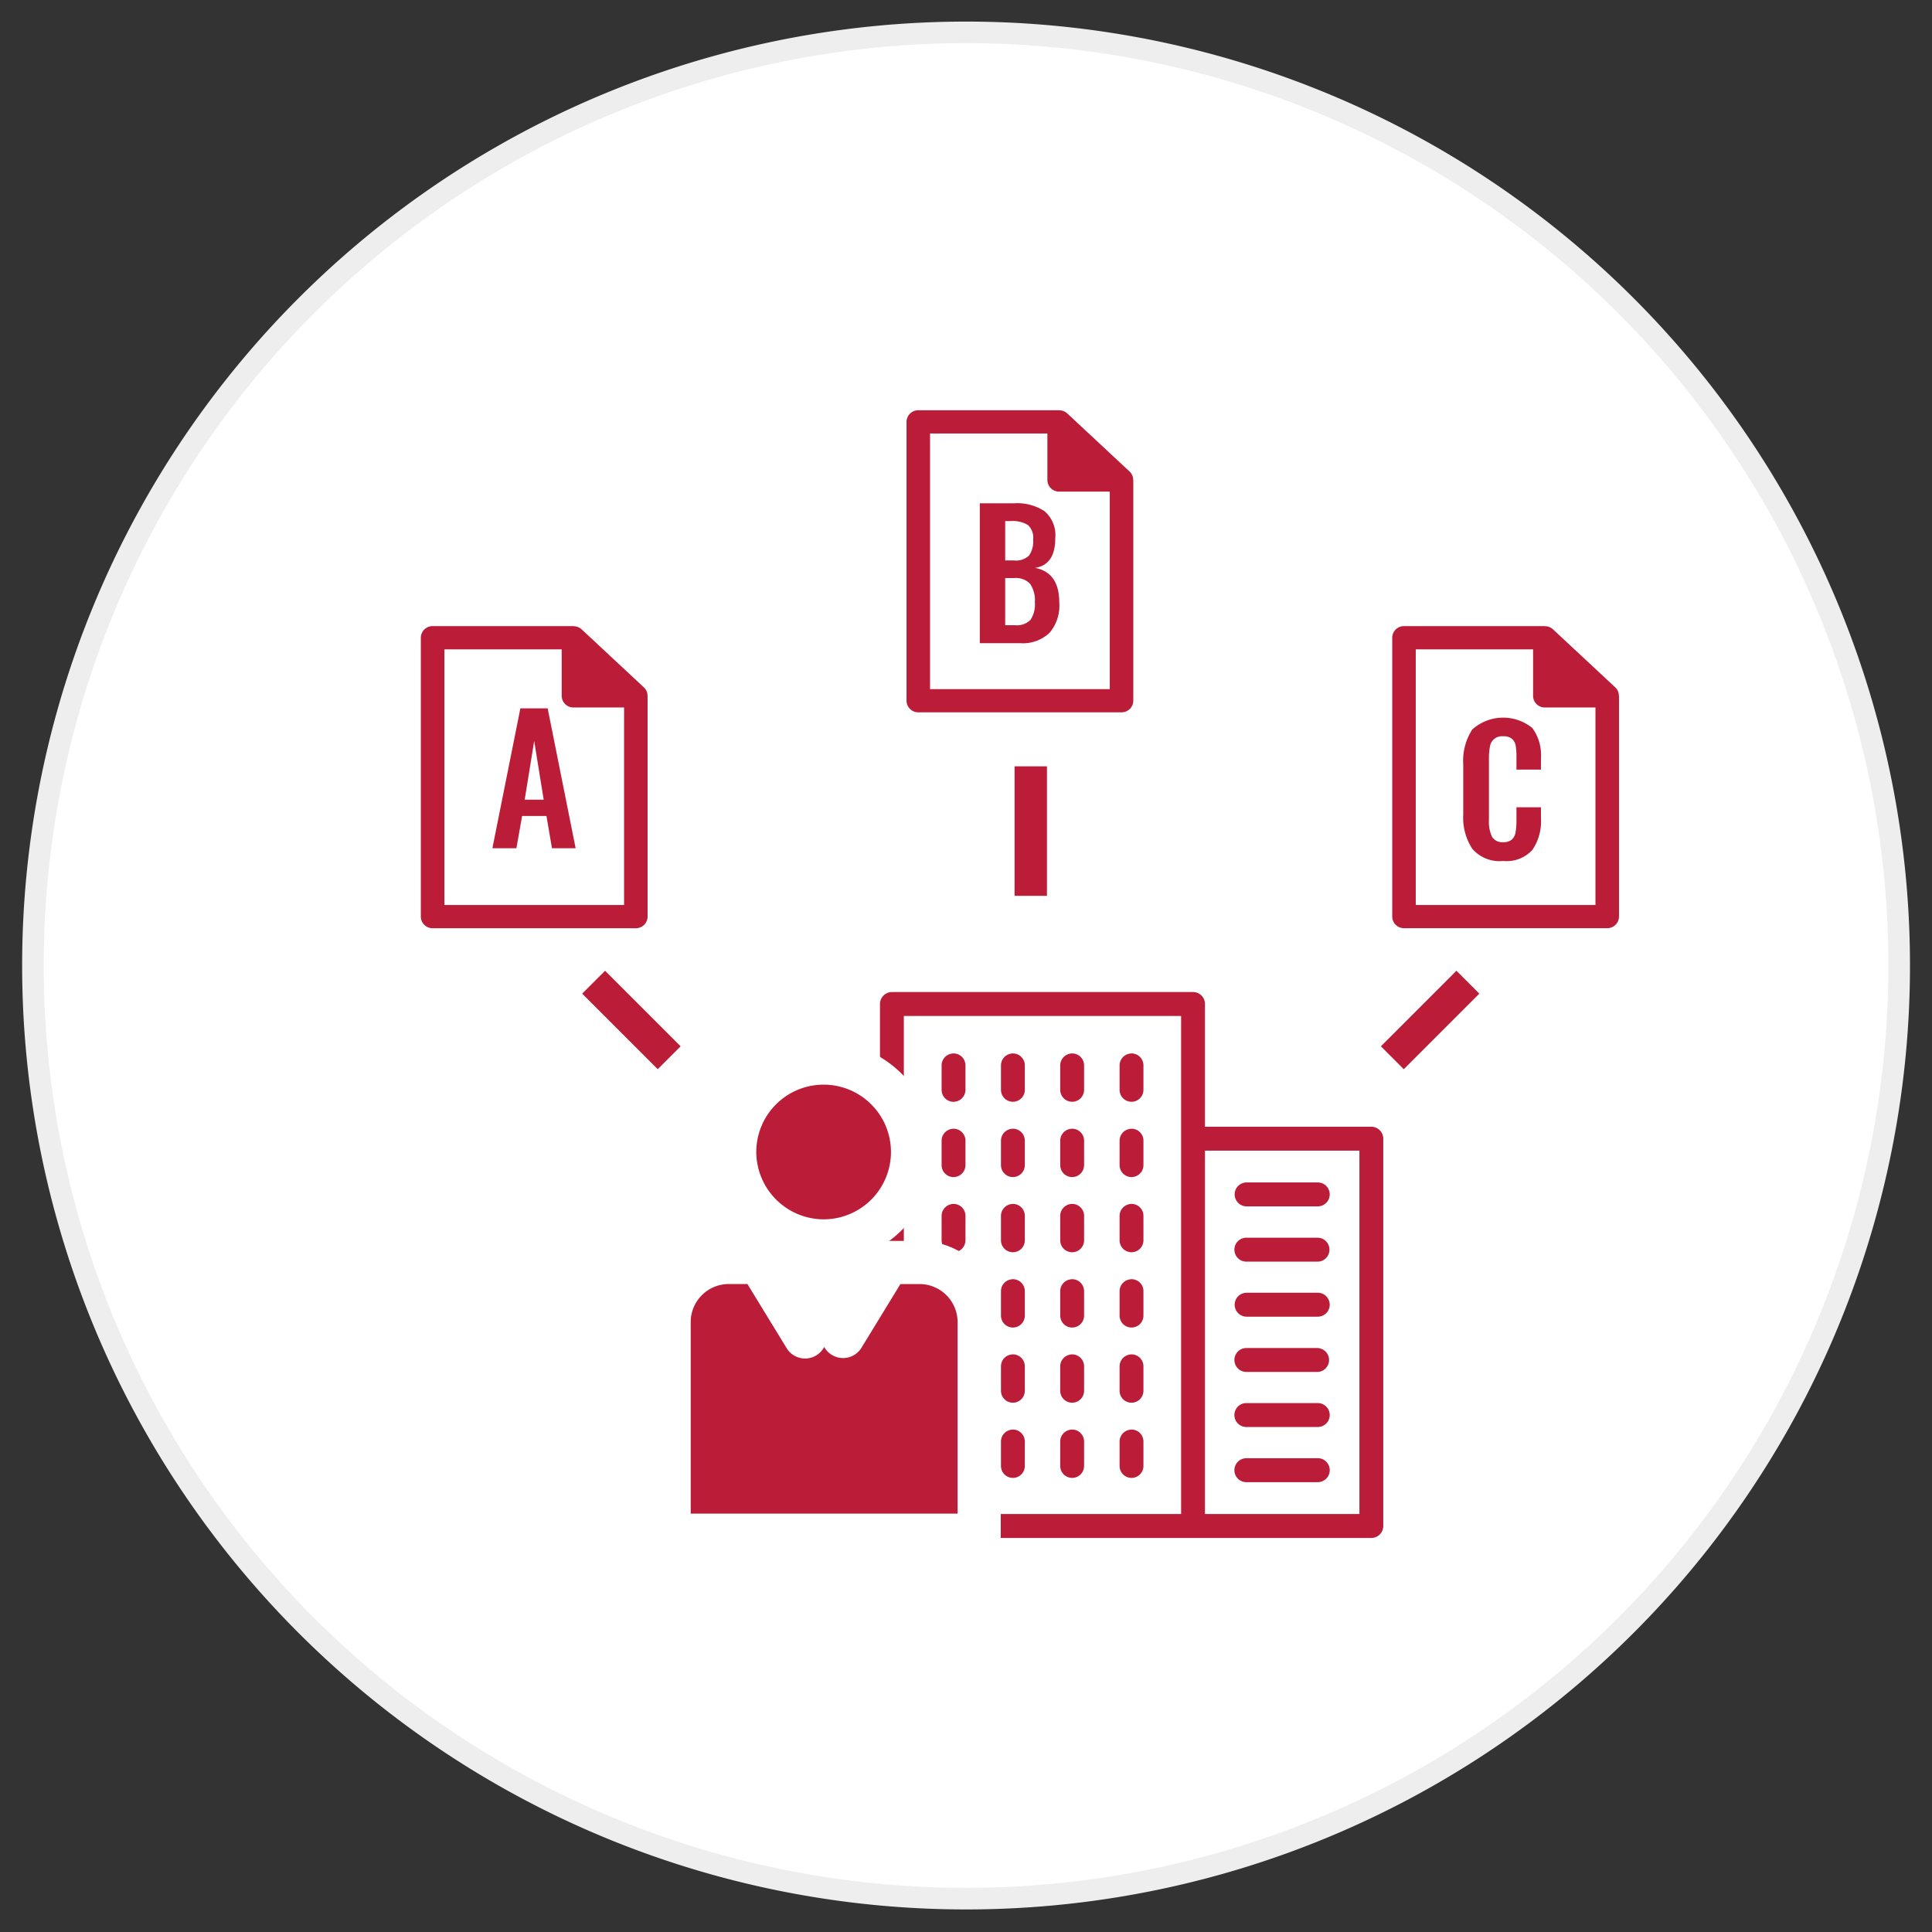 <svg id="seminar_fig1_3.svg" xmlns="http://www.w3.org/2000/svg" width="179" height="179" viewBox="0 0 179 179">
  <rect x="0" y="0" width="179" height="179" fill="#333333" stroke="none"/>
  <defs>
    <style>
      .cls-1 {
        fill: #fff;
        stroke: #eee;
        stroke-width: 2px;
      }

      .cls-1, .cls-2, .cls-5 {
        stroke-linejoin: round;
      }

      .cls-1, .cls-2, .cls-3, .cls-5 {
        fill-rule: evenodd;
      }

      .cls-2, .cls-3, .cls-4, .cls-5 {
        fill: #bb1c38;
      }

      .cls-2 {
        stroke: #bb1c38;
        stroke-width: 1px;
      }

      .cls-5 {
        stroke: #fff;
        stroke-width: 4px;
      }
    </style>
  </defs>
  <path id="楕円形_1_のコピー_8" data-name="楕円形 1 のコピー 8" class="cls-1" d="M1023.53,435a86.455,86.455,0,1,1-86.479,86.455A86.466,86.466,0,0,1,1023.53,435Z" transform="translate(-934 -432)"/>
  <path class="cls-2" d="M1061.05,536.893h-15.91V525.02a0.606,0.606,0,0,0-.6-0.608h-27.9a0.615,0.615,0,0,0-.61.608v48.364a0.615,0.615,0,0,0,.61.608h44.41a0.608,0.608,0,0,0,.61-0.608V537.5A0.608,0.608,0,0,0,1061.05,536.893Zm-17.12.608v35.274h-26.69V525.629h26.69V537.5Zm16.52,35.274h-15.31V538.109h15.31v34.666Zm-4.36-30.721h-6.59a0.608,0.608,0,1,0,0,1.216h6.59A0.608,0.608,0,0,0,1056.09,542.054Zm0,5.12h-6.59a0.609,0.609,0,1,0,0,1.217h6.59A0.609,0.609,0,0,0,1056.09,547.174Zm0,5.1h-6.59a0.608,0.608,0,1,0,0,1.216h6.59A0.608,0.608,0,0,0,1056.09,552.274Zm0,5.121h-6.59a0.608,0.608,0,1,0,0,1.215h6.59A0.608,0.608,0,0,0,1056.09,557.4Zm0,5.1h-6.59a0.609,0.609,0,1,0,0,1.217h6.59A0.609,0.609,0,0,0,1056.09,562.494Zm0,5.11h-6.59a0.609,0.609,0,1,0,0,1.217h6.59A0.609,0.609,0,0,0,1056.09,567.6Zm-33.75-37.5a0.606,0.606,0,0,0-.6.608v2.261a0.606,0.606,0,0,0,.6.609,0.615,0.615,0,0,0,.61-0.609v-2.261A0.608,0.608,0,0,0,1022.34,530.1Zm5.5,0a0.606,0.606,0,0,0-.6.608v2.261a0.605,0.605,0,1,0,1.21,0v-2.261A0.608,0.608,0,0,0,1027.84,530.1Zm5.49,0a0.606,0.606,0,0,0-.6.608v2.261a0.605,0.605,0,1,0,1.21,0v-2.261A0.608,0.608,0,0,0,1033.33,530.1Zm5.51,0a0.608,0.608,0,0,0-.61.608v2.261a0.605,0.605,0,1,0,1.21,0v-2.261A0.606,0.606,0,0,0,1038.84,530.1Zm-16.5,6.976a0.605,0.605,0,0,0-.6.608v2.261a0.606,0.606,0,0,0,.6.608,0.615,0.615,0,0,0,.61-0.608v-2.261A0.608,0.608,0,0,0,1022.34,537.076Zm5.5,0a0.605,0.605,0,0,0-.6.608v2.261a0.605,0.605,0,1,0,1.21,0v-2.261A0.608,0.608,0,0,0,1027.84,537.076Zm5.49,0a0.605,0.605,0,0,0-.6.608v2.261a0.605,0.605,0,1,0,1.21,0v-2.261A0.608,0.608,0,0,0,1033.33,537.076Zm5.51,0a0.608,0.608,0,0,0-.61.608v2.261a0.605,0.605,0,1,0,1.21,0v-2.261A0.605,0.605,0,0,0,1038.84,537.076Zm-16.5,6.965a0.606,0.606,0,0,0-.6.608v2.261a0.606,0.606,0,0,0,.6.609,0.615,0.615,0,0,0,.61-0.609v-2.261A0.608,0.608,0,0,0,1022.34,544.041Zm5.5,0a0.606,0.606,0,0,0-.6.608v2.261a0.605,0.605,0,1,0,1.21,0v-2.261A0.608,0.608,0,0,0,1027.84,544.041Zm5.49,0a0.606,0.606,0,0,0-.6.608v2.261a0.605,0.605,0,1,0,1.21,0v-2.261A0.608,0.608,0,0,0,1033.33,544.041Zm5.51,0a0.608,0.608,0,0,0-.61.608v2.261a0.605,0.605,0,1,0,1.21,0v-2.261A0.606,0.606,0,0,0,1038.84,544.041Zm-16.5,6.976a0.606,0.606,0,0,0-.6.608v2.261a0.606,0.606,0,0,0,.6.609,0.615,0.615,0,0,0,.61-0.609v-2.261A0.608,0.608,0,0,0,1022.34,551.017Zm5.5,0a0.606,0.606,0,0,0-.6.608v2.261a0.605,0.605,0,1,0,1.21,0v-2.261A0.608,0.608,0,0,0,1027.84,551.017Zm5.49,0a0.606,0.606,0,0,0-.6.608v2.261a0.605,0.605,0,1,0,1.21,0v-2.261A0.608,0.608,0,0,0,1033.33,551.017Zm5.51,0a0.608,0.608,0,0,0-.61.608v2.261a0.605,0.605,0,1,0,1.21,0v-2.261A0.606,0.606,0,0,0,1038.84,551.017Zm-16.5,6.965a0.606,0.606,0,0,0-.6.608v2.261a0.606,0.606,0,0,0,.6.609,0.615,0.615,0,0,0,.61-0.609V558.59A0.608,0.608,0,0,0,1022.34,557.982Zm5.5,0a0.606,0.606,0,0,0-.6.608v2.261a0.605,0.605,0,1,0,1.21,0V558.59A0.608,0.608,0,0,0,1027.84,557.982Zm5.49,0a0.606,0.606,0,0,0-.6.608v2.261a0.605,0.605,0,1,0,1.21,0V558.59A0.608,0.608,0,0,0,1033.33,557.982Zm5.51,0a0.608,0.608,0,0,0-.61.608v2.261a0.605,0.605,0,1,0,1.21,0V558.59A0.606,0.606,0,0,0,1038.84,557.982Zm-16.5,6.966a0.605,0.605,0,0,0-.6.608v2.261a0.606,0.606,0,0,0,.6.609,0.615,0.615,0,0,0,.61-0.609v-2.261A0.608,0.608,0,0,0,1022.34,564.948Zm5.5,0a0.605,0.605,0,0,0-.6.608v2.261a0.605,0.605,0,1,0,1.21,0v-2.261A0.608,0.608,0,0,0,1027.84,564.948Zm5.49,0a0.605,0.605,0,0,0-.6.608v2.261a0.605,0.605,0,1,0,1.21,0v-2.261A0.608,0.608,0,0,0,1033.33,564.948Zm5.51,0a0.608,0.608,0,0,0-.61.608v2.261a0.605,0.605,0,1,0,1.21,0v-2.261A0.605,0.605,0,0,0,1038.84,564.948Z" transform="translate(-934 -432)"/>
  <path id="icon_のコピー_11" data-name="icon のコピー 11" class="cls-3" d="M993.993,496.473a1.06,1.06,0,0,0-.332-0.782l-5.778-5.387a1.093,1.093,0,0,0-.75-0.284v-0.01H974.081a1.084,1.084,0,0,0-1.091,1.076v25.835A1.083,1.083,0,0,0,974.081,518h18.83A1.083,1.083,0,0,0,994,516.921V496.473h-0.01Zm-18.82,19.372V492.162h10.869v4.311a1.083,1.083,0,0,0,1.091,1.076h4.687v18.3H975.173Z" transform="translate(-934 -432)"/>
  <g id="アウトライン後">
    <path id="A" class="cls-3" d="M979.621,510.59h2.224l0.528-2.992h2.256l0.512,2.992h2.192l-2.592-12.96h-2.528Zm2.992-4.5,0.88-5.44,0.88,5.44h-1.76Z" transform="translate(-934 -432)"/>
    <path id="B" class="cls-3" d="M1024.78,491.59h3.74a3.577,3.577,0,0,0,2.72-.96,3.885,3.885,0,0,0,.9-2.816c0-1.845-.75-2.912-2.24-3.2,1.24-.192,1.87-1.1,1.87-2.736a2.93,2.93,0,0,0-.99-2.512,4.6,4.6,0,0,0-2.8-.736h-3.2v12.96Zm2.35-7.664v-3.648h0.48a2.768,2.768,0,0,1,1.62.36,1.574,1.574,0,0,1,.49,1.352,2.269,2.269,0,0,1-.38,1.48,1.737,1.737,0,0,1-1.4.456h-0.81Zm0,6v-4.368h0.83a1.816,1.816,0,0,1,1.48.536,2.7,2.7,0,0,1,.44,1.7,2.6,2.6,0,0,1-.4,1.632,1.772,1.772,0,0,1-1.44.5h-0.91Z" transform="translate(-934 -432)"/>
    <path id="C" class="cls-3" d="M1073.26,511.766a3.2,3.2,0,0,0,2.72-1.032,4.665,4.665,0,0,0,.79-2.9v-1.04h-2.27v1.168a6.676,6.676,0,0,1-.08,1.128,1.177,1.177,0,0,1-.33.68,1.136,1.136,0,0,1-.81.256,1.105,1.105,0,0,1-1.04-.488,3.305,3.305,0,0,1-.29-1.592v-5.616a5.9,5.9,0,0,1,.09-1.144,1.121,1.121,0,0,1,1.24-.968,1.157,1.157,0,0,1,.82.248,1.06,1.06,0,0,1,.33.64,6.134,6.134,0,0,1,.07,1.08v1.12h2.27v-1.088a4.238,4.238,0,0,0-.8-2.768,4.28,4.28,0,0,0-5.57.144,5.345,5.345,0,0,0-.83,3.232v4.624a5.262,5.262,0,0,0,.84,3.192,3.326,3.326,0,0,0,2.85,1.128h0Z" transform="translate(-934 -432)"/>
  </g>
  <path id="icon_のコピー_12" data-name="icon のコピー 12" class="cls-3" d="M1038.99,476.473a1.066,1.066,0,0,0-.33-0.782l-5.78-5.387a1.07,1.07,0,0,0-.75-0.284v-0.01h-13.05a1.085,1.085,0,0,0-1.09,1.076v25.835a1.084,1.084,0,0,0,1.09,1.075h18.83a1.084,1.084,0,0,0,1.09-1.075V476.473h-0.01Zm-18.82,19.372V472.162h10.87v4.311a1.085,1.085,0,0,0,1.09,1.076h4.69v18.3h-16.65Z" transform="translate(-934 -432)"/>
  <path id="シェイプ_5" data-name="シェイプ 5" class="cls-3" d="M987.939,524.061l2.122-2.121,7,7-2.122,2.122Z" transform="translate(-934 -432)"/>
  <path id="シェイプ_5_のコピー" data-name="シェイプ 5 のコピー" class="cls-3" d="M1071.06,524.061l-2.12-2.121-7,7,2.12,2.122Z" transform="translate(-934 -432)"/>
  <rect id="シェイプ_6" data-name="シェイプ 6" class="cls-4" x="94" y="71" width="3" height="12"/>
  <path id="icon_のコピー_13" data-name="icon のコピー 13" class="cls-3" d="M1083.99,496.473a1.066,1.066,0,0,0-.33-0.782l-5.78-5.387a1.07,1.07,0,0,0-.75-0.284v-0.01h-13.05a1.085,1.085,0,0,0-1.09,1.076v25.835a1.084,1.084,0,0,0,1.09,1.075h18.83a1.084,1.084,0,0,0,1.09-1.075V496.473h-0.01Zm-18.82,19.372V492.162h10.87v4.311a1.085,1.085,0,0,0,1.09,1.076h4.69v18.3h-16.65Z" transform="translate(-934 -432)"/>
  <path id="icon_のコピー_10" data-name="icon のコピー 10" class="cls-5" d="M1010.35,546.971a8.239,8.239,0,1,0-8.28-8.239A8.264,8.264,0,0,0,1010.35,546.971Zm8.84,2h-2.89l-4.19,6.852-0.95-4.487a10.238,10.238,0,0,0,1.33-.253l-2.12-1.436h-0.03l-2.12,1.436a10.238,10.238,0,0,0,1.33.253l-0.96,4.53-4.22-6.9h-2.85a5.526,5.526,0,0,0-5.526,5.494v19.774h28.726V554.462A5.529,5.529,0,0,0,1019.19,548.968Z" transform="translate(-934 -432)"/>
</svg>
